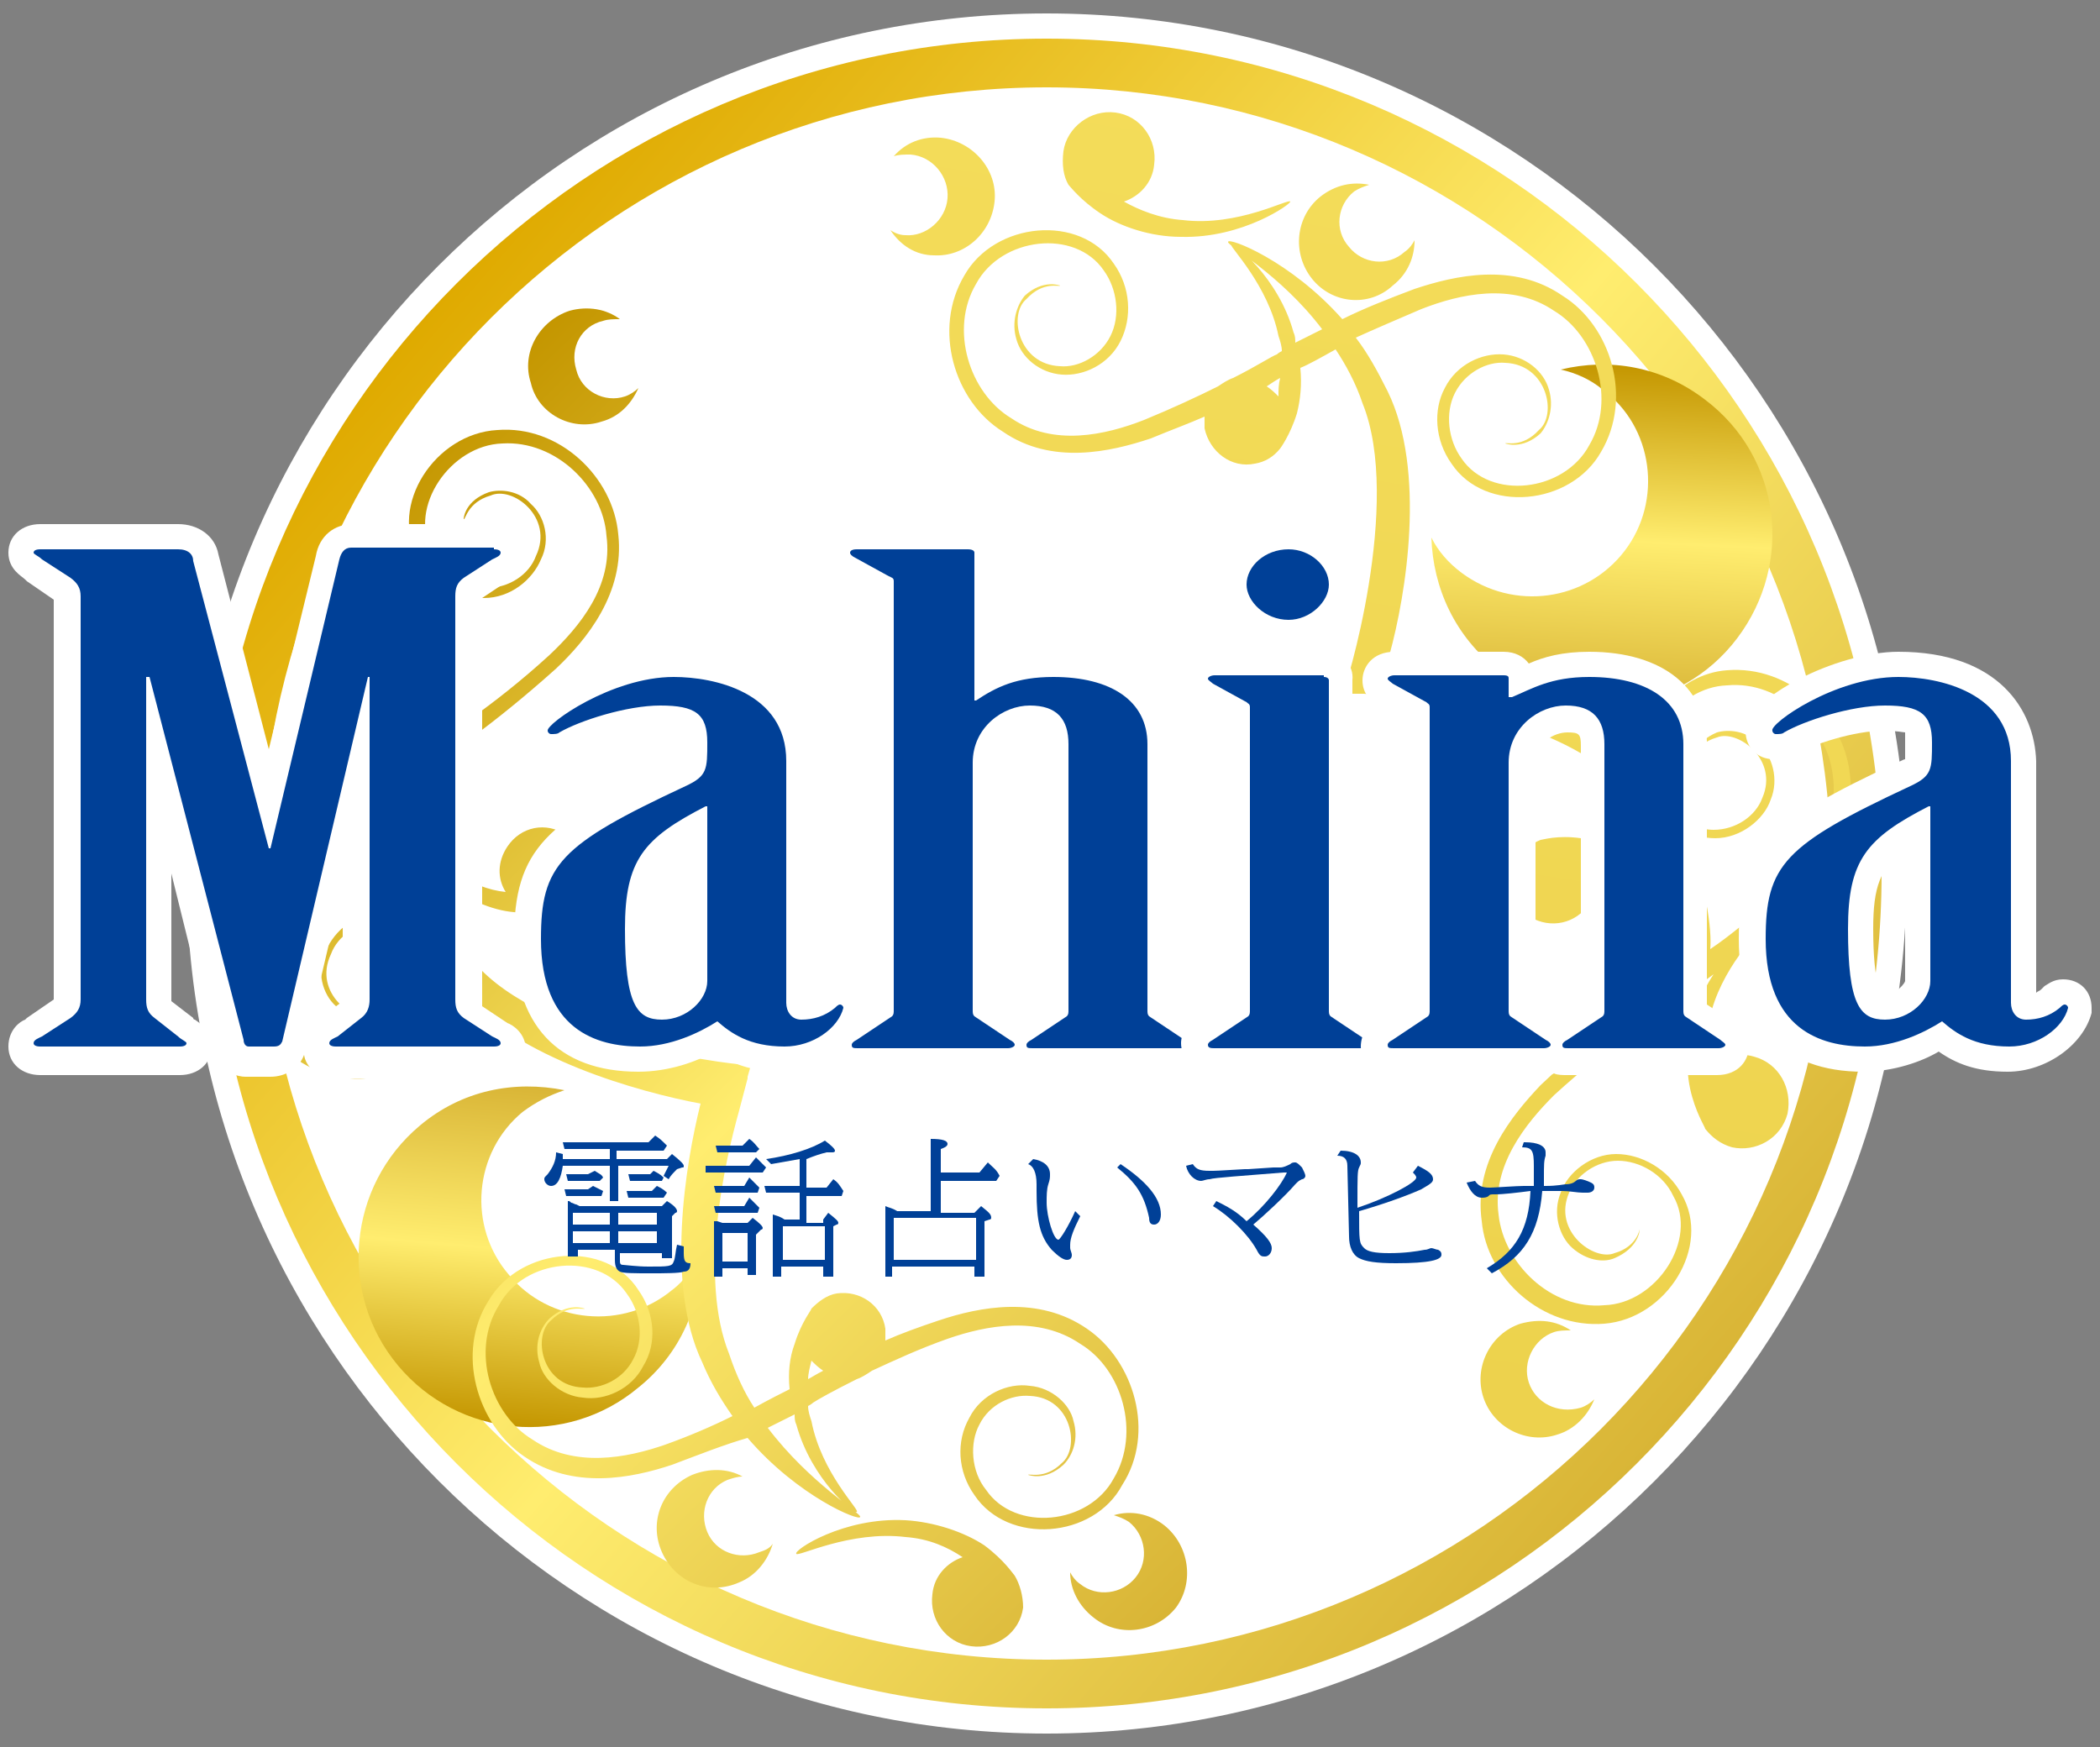 <?xml version="1.0" encoding="utf-8"?>
<!-- Generator: Adobe Illustrator 25.1.0, SVG Export Plug-In . SVG Version: 6.00 Build 0)  -->
<svg version="1.1" id="レイヤー_1" xmlns="http://www.w3.org/2000/svg" xmlns:xlink="http://www.w3.org/1999/xlink" x="0px"
	 y="0px" viewBox="0 0 125 104" style="enable-background:new 0 0 125 104;" xml:space="preserve">
<rect x="0" y="0" width="125" height="104" fill="#808080" stroke="none"/>
<style type="text/css">
	.st0{fill:#FFFFFF;}
	.st1{fill:url(#SVGID_1_);}
	.st2{fill:url(#SVGID_2_);}
	.st3{fill:url(#SVGID_3_);}
	.st4{fill:url(#SVGID_4_);}
	.st5{fill:url(#SVGID_5_);}
	.st6{fill:#004097;}
</style>
<g>
	<path class="st0" d="M50.2,69.4c-0.1-0.1-0.3-0.2-0.5-0.2c0,0,0,0-0.1,0c-0.2,0-0.4,0.1-0.5,0.3L49,69.8h-0.1v-0.4
		c0.2-0.1,0.4-0.1,0.5-0.2c0.1,0,0.1,0,0.2,0c0.6,0,0.9-0.4,0.9-0.8c0-0.5-0.5-0.9-1-1.2c-0.1-0.1-0.3-0.1-0.4-0.1
		c-0.1,0-0.3,0-0.4,0.1c-0.7,0.4-1.7,0.8-2.9,1c0-0.1-0.1-0.2-0.1-0.3c-0.2-0.3-0.4-0.4-0.6-0.6L45,67.2c-0.1-0.1-0.3-0.2-0.5-0.2
		c-0.2,0-0.4,0.1-0.5,0.2l-0.2,0.2h-1.3c-0.2,0-0.4,0.1-0.6,0.3s-0.2,0.4-0.1,0.6l0.1,0.2c-0.2,0-0.4,0.1-0.5,0.2
		c-0.2-0.3-0.4-0.5-0.8-0.8c0,0-0.1-0.1-0.2-0.1c0-0.1-0.1-0.3-0.2-0.4c-0.3-0.3-0.5-0.4-0.8-0.6c-0.1-0.1-0.3-0.1-0.4-0.1
		c-0.2,0-0.4,0.1-0.5,0.2l-0.2,0.2h-4.8c-0.2,0-0.4,0.1-0.6,0.3c-0.1,0.1-0.2,0.3-0.1,0.5c0,0,0,0-0.1,0c-0.2,0.1-0.3,0.3-0.3,0.5
		c0,0.3-0.2,0.6-0.4,0.9c-0.2,0.2-0.3,0.4-0.3,0.7c0,0.6,0.5,1.1,1.1,1.1c0,0,0,0,0,0c0,0.1-0.1,0.2-0.1,0.3v3.3
		c0,0.4,0.3,0.7,0.7,0.7h0.6c0.3,0,0.5-0.2,0.7-0.4h0.8c0,0.4,0.1,0.9,0.8,1.2c0.2,0.1,0.7,0.2,2.2,0.2c0.3,0,1.7,0,2.1-0.1
		c0.4-0.1,0.9-0.4,1-1.2c0-0.2-0.1-0.4-0.2-0.5c0,0-0.1-0.1-0.2-0.1c0-0.1,0-0.2,0-0.4c0-0.3-0.2-0.6-0.5-0.7l-0.4-0.1c0,0,0,0,0,0
		v-0.7c0.3-0.2,0.3-0.5,0.3-0.6c0-0.3-0.2-0.5-0.4-0.8c0.1-0.2,0.1-0.4,0.1-0.6c0.1-0.1,0.3-0.3,0.4-0.4l0.1,0
		c0.2-0.1,0.3-0.2,0.4-0.3l0,0.1c0,0.2,0.2,0.4,0.3,0.5c0,0.1,0,0.2,0,0.4l0.1,0.4c0,0,0,0,0,0c0,0,0,0-0.1,0.1
		c-0.1,0.2-0.2,0.4-0.1,0.7l0.1,0.4c-0.1,0.1-0.1,0.2-0.1,0.4V76c0,0.4,0.3,0.7,0.7,0.7H43c0.3,0,0.6-0.2,0.7-0.5h0.1
		c0.1,0.2,0.4,0.4,0.6,0.4H45c0.2,0,0.3,0,0.4-0.1c0.1,0.2,0.3,0.3,0.6,0.3h0.6c0.4,0,0.7-0.3,0.7-0.6h1.1c0.1,0.3,0.4,0.6,0.7,0.6
		h0.6c0.4,0,0.7-0.3,0.7-0.7v-2.5c0.3-0.2,0.3-0.5,0.3-0.7c0-0.5-0.4-0.8-0.9-1.2h0.4c0.3,0,0.5-0.2,0.7-0.4L51,71
		c0.1-0.3,0.1-0.6-0.1-0.8C50.7,69.9,50.5,69.7,50.2,69.4z M47.3,74.3v-0.5h1.1v0.5H47.3z"/>
	<path class="st0" d="M59.2,68.6c-0.1-0.1-0.3-0.2-0.5-0.2c0,0,0,0-0.1,0c-0.2,0-0.4,0.1-0.5,0.3L57.9,69h-1.2v-0.2
		c0.2-0.2,0.4-0.4,0.4-0.7c0-0.9-1.1-1-1.7-1c0,0,0,0,0,0c-0.2,0-0.4,0.1-0.5,0.2c-0.1,0.1-0.2,0.3-0.2,0.5v3.6h-1.1
		c-0.2-0.1-0.4-0.2-0.5-0.2l-0.1,0c-0.1,0-0.2,0-0.3,0c-0.1,0-0.3,0-0.4,0.1c-0.2,0.1-0.3,0.4-0.3,0.6V76c0,0.4,0.3,0.7,0.7,0.7h0.6
		c0.4,0,0.7-0.3,0.7-0.6h3.4c0.1,0.3,0.4,0.6,0.7,0.6h0.6c0.4,0,0.7-0.3,0.7-0.7v-3c0.3-0.2,0.4-0.5,0.4-0.7c0-0.5-0.5-0.9-0.9-1.2
		c-0.1-0.1-0.3-0.2-0.4-0.2c-0.2,0-0.4,0.1-0.5,0.2l-0.2,0.2h-1.1v-0.5h2.6c0.3,0,0.5-0.1,0.6-0.4l0.2-0.3c0.1-0.2,0.1-0.6-0.1-0.8
		C59.7,69.1,59.5,68.9,59.2,68.6z M54,74.2v-1h3.4v1H54z"/>
	<path class="st0" d="M64.5,71.6c-0.1-0.1-0.3-0.2-0.5-0.2c0,0-0.1,0-0.1,0c-0.2,0-0.4,0.2-0.5,0.4c-0.1,0.2-0.2,0.3-0.2,0.5
		C63.1,72,63,71.7,63,71.5c0-0.3,0-0.7,0.1-0.9c0.1-0.3,0.1-0.5,0.1-0.7c0-0.8-0.6-1.4-1.6-1.6c0,0-0.1,0-0.1,0
		c-0.2,0-0.4,0.1-0.5,0.2l-0.3,0.3c-0.2,0.2-0.2,0.4-0.2,0.7c0.1,0.2,0.2,0.4,0.5,0.5c0,0.1,0,0.2,0,0.5v0.4c0,2,0.3,3,1.1,3.9
		c0.3,0.4,0.8,0.9,1.4,0.9c0.6,0,1-0.4,1-1.1c0-0.2,0-0.3-0.1-0.5l0,0c0-0.1,0-0.4,0.5-1.3c0.1-0.3,0.1-0.6-0.1-0.8L64.5,71.6z"/>
	<path class="st0" d="M67.1,68.7c-0.1-0.1-0.2-0.1-0.4-0.1c-0.2,0-0.3,0.1-0.5,0.2L65.9,69c-0.2,0.1-0.3,0.4-0.3,0.6
		c0,0.2,0.1,0.4,0.3,0.6c1,0.8,1.4,1.4,1.6,2.5c0.2,0.9,0.8,1,1,1c0.7,0,1.2-0.6,1.2-1.4C69.8,71,68.9,69.8,67.1,68.7z"/>
	<path class="st0" d="M77.1,68.5c-0.3,0-0.5,0.1-0.7,0.2c-0.1,0.1-0.2,0.1-0.2,0.1c0,0-0.1,0-0.1,0l0,0c0,0-0.1,0-0.3,0l-0.1,0
		l-1.5,0.1l-0.2,0C72.4,69,72.3,69,72,69c-0.3,0-0.4,0-0.4,0c-0.1-0.2-0.3-0.3-0.5-0.4c0,0-0.1,0-0.1,0c-0.2,0-0.3,0.1-0.4,0.2
		l-0.3,0.2c-0.2,0.2-0.3,0.5-0.3,0.7c0.2,0.9,0.9,1.5,1.6,1.5c0.1,0,0.2,0,0.3,0c0,0,0,0,0,0l-0.2,0.3c-0.1,0.2-0.2,0.4-0.2,0.6
		c0,0.2,0.2,0.4,0.3,0.5c0.9,0.5,1.9,1.6,2.3,2.3c0.2,0.4,0.4,0.8,1.1,0.8c0.6,0,1.1-0.5,1.1-1.2c0-0.5-0.2-0.9-0.7-1.4
		c0.7-0.6,1.5-1.4,2-2c0.1-0.1,0.1-0.1,0.2-0.2c0.1-0.1,0.6-0.3,0.6-0.9c0-0.3-0.1-0.6-0.3-0.9C78,69,77.7,68.5,77.1,68.5z
		 M75.3,70.7c-0.3,0.4-0.7,0.8-1,1.1c-0.5-0.4-1-0.7-1.5-0.9C73.2,70.9,74,70.8,75.3,70.7z"/>
	<path class="st0" d="M86,73.8c-0.2-0.1-0.5-0.2-0.8-0.2c-0.2,0-0.4,0.1-0.6,0.1c-0.2,0.1-0.8,0.2-1.9,0.2c-0.8,0-1-0.1-1-0.1
		c0,0,0,0,0,0c0-0.2,0-0.6,0-1.1c1.3-0.4,2.5-0.8,3.3-1.2c0.5-0.2,1.1-0.6,1.1-1.2c0-0.8-0.9-1.2-1.3-1.4c-0.1,0-0.2-0.1-0.3-0.1
		c-0.1,0-0.3,0-0.4,0.1L83.7,69c-0.2,0.1-0.3,0.4-0.4,0.6c0,0.1,0,0.2,0,0.2c-0.4,0.2-1,0.6-1.8,0.9c0-0.6,0-1,0.1-1.1
		c0.1-0.2,0.1-0.3,0.1-0.5c0-0.7-0.5-1.4-1.9-1.4c0,0,0,0,0,0c-0.3,0-0.5,0.1-0.6,0.4L79,68.4c-0.1,0.2-0.1,0.5,0,0.7
		c0.1,0.2,0.3,0.4,0.5,0.4l0.1,4.1c0,1.1,0.5,1.6,0.9,1.9c0.5,0.3,1.2,0.5,2.6,0.5c1.9,0,3.5,0,3.5-1.2C86.6,74.5,86.5,74.1,86,73.8
		z"/>
	<path class="st0" d="M95.2,69.8c-0.1-0.1-0.6-0.3-1-0.3c-0.3,0-0.5,0.1-0.7,0.2c0,0-0.1,0-0.3,0c-0.1,0-0.2,0-0.3,0
		c-0.1,0-0.2,0-0.3,0c0-0.6,0-0.7,0-0.9c0-0.2,0-0.2,0-0.4c0-0.6-0.5-1.3-1.9-1.3h-0.1c-0.3,0-0.6,0.2-0.7,0.4l-0.1,0.3
		c-0.1,0.2-0.1,0.4,0,0.6c0.1,0.2,0.3,0.3,0.5,0.4c0,0,0,0,0,0c0,0.1,0,0.2,0,0.4c0,0.2,0,0.4,0,0.5c0,0,0,0,0,0
		c-0.4,0-1.8,0.1-1.9,0.1c-0.1,0-0.2,0-0.2,0c0,0,0,0,0,0c-0.1-0.2-0.3-0.3-0.5-0.4c0,0-0.1,0-0.1,0c-0.2,0-0.3,0.1-0.5,0.2L87,70
		c-0.2,0.2-0.3,0.5-0.2,0.7c0.2,0.8,0.9,1.4,1.6,1.4c0.2,0,0.5-0.1,0.6-0.1c0.1,0,0.1,0,0.3-0.1c0.3-0.1,0.7-0.1,1.2-0.2
		c-0.2,1.5-0.8,2.4-2.1,3.1c-0.2,0.1-0.3,0.3-0.4,0.5c0,0.2,0,0.4,0.2,0.6l0.3,0.3c0.1,0.2,0.3,0.2,0.5,0.2c0.1,0,0.2,0,0.3-0.1
		c2-1,3-2.4,3.3-4.8c0.2,0,0.4,0,0.6,0c0.4,0,0.8,0,1.1,0c0.2,0,0.4,0,0.4,0c0.6,0,1.1-0.4,1.1-1C95.8,70.5,95.7,70.1,95.2,69.8z"/>
</g>
<path class="st0" d="M62.3,0.8C34,0.8,11.1,23.8,11.1,52c0,28.2,23,51.2,51.2,51.2c28.2,0,51.2-23,51.2-51.2
	C113.5,23.8,90.5,0.8,62.3,0.8z"/>
<g>
	<linearGradient id="SVGID_1_" gradientUnits="userSpaceOnUse" x1="24.74" y1="19.383" x2="99.786" y2="84.619">
		<stop  offset="0" style="stop-color:#DFAA00"/>
		<stop  offset="0.515" style="stop-color:#FFED6F"/>
		<stop  offset="1" style="stop-color:#D9B536"/>
	</linearGradient>
	<path class="st1" d="M62.3,101.7c-27.4,0-49.7-22.3-49.7-49.7c0-27.4,22.3-49.7,49.7-49.7C89.7,2.3,112,24.6,112,52
		C112,79.4,89.7,101.7,62.3,101.7z M62.3,5.2c-25.8,0-46.8,21-46.8,46.8c0,25.8,21,46.8,46.8,46.8C88,98.8,109,77.8,109,52
		C109,26.2,88,5.2,62.3,5.2z"/>
	<g>
		
			<linearGradient id="SVGID_2_" gradientUnits="userSpaceOnUse" x1="-79.407" y1="36.008" x2="-60.32" y2="29.11" gradientTransform="matrix(0.419 -0.908 0.908 0.419 31.251 -2.271)">
			<stop  offset="0" style="stop-color:#C49600"/>
			<stop  offset="0.515" style="stop-color:#FFED6F"/>
			<stop  offset="1" style="stop-color:#D9B536"/>
		</linearGradient>
		<path class="st2" d="M30.3,75.9c2.4,2.9,6.8,3.3,9.7,0.9c0.8-0.6,1.3-1.4,1.7-2.2c0.1,3-1.2,6-3.7,8c-4.3,3.6-10.7,3-14.3-1.3
			c-3.6-4.3-3-10.7,1.3-14.3c2.5-2.1,5.6-2.7,8.6-2.1c-0.9,0.3-1.7,0.7-2.5,1.3C28.2,68.6,27.8,73,30.3,75.9z"/>
		
			<linearGradient id="SVGID_3_" gradientUnits="userSpaceOnUse" x1="12.067" y1="28.521" x2="75.027" y2="79.506" gradientTransform="matrix(0.993 0.12 -0.12 0.993 7.855 5.006)">
			<stop  offset="0" style="stop-color:#C49600"/>
			<stop  offset="0.515" style="stop-color:#FFED6F"/>
			<stop  offset="1" style="stop-color:#D9B536"/>
		</linearGradient>
		<path class="st3" d="M46,91.9c-0.3,1-1,1.9-2,2.3c-1.8,0.8-3.8,0-4.6-1.8c-0.8-1.8,0-3.8,1.8-4.6c1-0.4,2.1-0.4,3,0.1
			c-0.3,0-0.6,0.1-0.9,0.2c-1.2,0.5-1.7,1.9-1.2,3.1c0.5,1.2,1.9,1.7,3.1,1.2C45.5,92.3,45.8,92.2,46,91.9z M69.3,90.8
			c-0.9-0.7-2-0.9-3-0.6c0.3,0.1,0.6,0.2,0.9,0.4c1,0.8,1.2,2.3,0.4,3.3c-0.8,1-2.3,1.2-3.3,0.4c-0.3-0.2-0.5-0.5-0.6-0.7
			c0,1,0.5,2,1.4,2.7c1.5,1.2,3.7,0.9,4.9-0.6C71.1,94.2,70.8,92,69.3,90.8z M40,87.2c-2.4,0.8-5.9,1.5-8.8-0.5
			c-2.8-1.9-4.1-6.2-2.1-9.3c1.9-3.2,7-3.6,8.9-0.6c1,1.4,1.1,3.2,0.3,4.5c-0.7,1.4-2.3,2.1-3.6,1.9c-1.3-0.1-2.4-1.1-2.6-2.1
			c-0.3-1,0-2,0.6-2.6c1.1-1,2.1-0.6,2.1-0.6c0,0.1-1-0.3-2,0.7c-1.1,0.9-0.6,3.9,1.9,4c1.1,0.1,2.4-0.5,3-1.7
			c0.6-1.1,0.5-2.7-0.4-3.9c-1.7-2.5-6.1-2.1-7.6,0.7c-1.7,2.7-0.5,6.5,2,8c2.5,1.7,5.6,1.1,7.9,0.3c1.4-0.5,2.8-1.1,4-1.7
			c-0.7-1-1.3-2-1.8-3.2c-2.2-4.6-1-11.8-0.1-15.4c-3.7-0.7-10.9-2.7-14.2-6.6c-0.2-0.2-0.3-0.4-0.5-0.6c0.1,2.7-2.3,5.6-5.2,5.7
			c-3.7,0.3-6.9-2.8-7.2-6.2c-0.4-3.5,1.9-6.3,3.7-8c1-0.9,1.9-1.7,2.8-2.4c0.7-0.9,1.5-2.2,1.9-3.6l0.3-3.6
			c-0.7,0.7-1.7,1.1-2.7,0.8c-1.5-0.4-2.3-1.9-1.9-3.4c0.4-1.5,1.9-2.3,3.4-1.9c0.7,0.2,1.2,0.6,1.5,1.1l0,0c0.1,0.1,0.6,1,0.9,2.4
			c0.3,1.4,0.1,3.3-0.5,4.9c-0.2,0.6-0.6,1.2-0.9,1.8c1.5-1.1,2.5-1.7,2.5-1.7c0.6-0.4,3.6-2.2,7.1-5.4c1.8-1.7,3.8-4.1,3.4-7.1
			c-0.2-2.9-3-5.7-6.2-5.5c-3.1,0.1-5.6,3.8-4.2,6.4c0.6,1.3,2,2.1,3.3,2.2c1.3,0,2.5-0.8,2.9-1.9c1.1-2.3-1.4-4.2-2.7-3.6
			c-1.4,0.4-1.5,1.5-1.6,1.4c0-0.1,0.1-1.1,1.5-1.6c0.7-0.2,1.8-0.1,2.5,0.7c0.8,0.7,1.2,2.1,0.6,3.3c-0.5,1.2-1.8,2.3-3.4,2.3
			c-1.5,0-3.1-0.9-3.9-2.4c-1.8-3.1,1-7.4,4.7-7.6c3.7-0.3,6.9,2.8,7.2,6.2c0.4,3.5-1.9,6.3-3.7,8c-3.9,3.5-6.7,5.3-7.2,5.6
			c0,0-1.1,0.7-2.7,1.8c0.3,0.4,1.5,3.1,3.8,4.6c1,0.8,2.1,1.2,3.1,1.3c-0.5-0.8-0.5-1.8,0.1-2.7c0.8-1.2,2.3-1.5,3.5-0.7
			c1.2,0.8,1.5,2.4,0.7,3.5c-0.4,0.5-0.9,0.9-1.4,1l0,0c-0.1,0-1,0.3-2.4,0.1c-1.3-0.1-3-0.8-4.2-1.9c-2.4-1.9-3.3-4.7-3.3-5.3
			c0,0,0,0,0,0c0.4,1.4,1.3,6.9,5.5,10.6c4.5,4.6,15.9,5.8,16.1,5.7l-0.2,0.7l0,0c0,0,0,0,0,0.1L44,66.1c0,0,0,0,0,0
			c-0.9,3.2-2.4,10-0.6,14.5c0.4,1.2,0.9,2.3,1.5,3.2c0.9-0.5,1.7-0.9,2.1-1.1c-0.1-1,0-1.9,0.3-2.7c0.4-1.3,1-2,1-2.1l0,0
			c0.4-0.4,0.9-0.8,1.5-0.9c1.4-0.2,2.7,0.7,2.9,2.1c0,0.2,0,0.5,0,0.7c0.9-0.4,2-0.8,3.2-1.2c2.4-0.8,5.9-1.5,8.8,0.5
			c2.8,1.9,4.1,6.2,2.1,9.3C65.1,91.6,60,92,58,89c-1-1.4-1.1-3.2-0.3-4.6c0.7-1.4,2.3-2.1,3.6-1.9c1.3,0.1,2.4,1.1,2.6,2.1
			c0.3,1,0,2-0.6,2.6c-1.1,1-2.1,0.6-2.1,0.6c0-0.1,1,0.3,2-0.7c1.1-0.9,0.6-3.9-1.9-4c-1.1-0.1-2.4,0.5-3,1.7
			c-0.6,1.1-0.5,2.8,0.4,3.9c1.7,2.5,6.1,2.1,7.6-0.7c1.6-2.7,0.5-6.5-2-8c-2.5-1.7-5.6-1.1-7.9-0.3c-1.7,0.6-3.2,1.3-4.5,1.9
			c-0.3,0.2-0.6,0.4-0.9,0.5c-1.4,0.7-2.3,1.2-2.6,1.4c0,0-0.1,0.1-0.3,0.2c0,0.3,0.1,0.6,0.2,0.9c0.6,3.1,2.9,5.3,2.7,5.4
			c-0.1,0.2-2.7-1.9-3.6-5.2c-0.1-0.2-0.1-0.4-0.1-0.6c-0.4,0.2-1,0.5-1.6,0.8c2.5,3.3,5.6,5.1,5.5,5.3c0,0.3-3.7-1.2-6.7-4.7
			C43.1,86,41.6,86.6,40,87.2z M48.1,82.1c0.2-0.1,0.5-0.3,0.9-0.5c-0.3-0.2-0.5-0.4-0.7-0.6C48.2,81.4,48.1,81.8,48.1,82.1z
			 M26,57.3c-0.3-0.4-0.6-0.8-0.8-1.2c-0.7-0.7-1.7-1.2-2.6-1.2c-1.3,0-2.5,0.8-2.9,1.9c-1.1,2.3,1.4,4.2,2.7,3.6
			c1.4-0.4,1.5-1.5,1.6-1.4c0,0.1-0.1,1.1-1.5,1.6c-0.7,0.2-1.8,0.1-2.5-0.7c-0.8-0.7-1.2-2.1-0.6-3.3c0.5-1.2,1.8-2.3,3.4-2.3
			c0.7,0,1.3,0.2,2,0.5c-1.4-3.1-1.7-6-1.6-7.2c-1.2,0.9-2.6,2-4,3.2c-1.8,1.7-3.8,4.1-3.4,7.1c0.2,2.9,3,5.7,6.2,5.5
			C24.7,63.4,27.1,60,26,57.3z M60.4,93.8c-0.1-0.1-0.6-0.9-1.8-1.8c-1.2-0.8-3-1.4-4.7-1.5c-3.7-0.2-6.7,1.8-6.5,2
			c0.1,0.2,3.2-1.4,6.5-1c1.4,0.1,2.5,0.6,3.4,1.2c-0.9,0.3-1.7,1.1-1.8,2.2c-0.2,1.5,0.8,2.9,2.3,3.1c1.5,0.2,2.9-0.8,3.1-2.3
			C60.9,95,60.7,94.3,60.4,93.8L60.4,93.8z M35.8,25.1c1.1-0.3,1.8-1.1,2.2-2c-0.2,0.2-0.5,0.4-0.8,0.5c-1.2,0.4-2.6-0.3-2.9-1.6
			c-0.4-1.3,0.3-2.6,1.6-2.9c0.3-0.1,0.6-0.1,1-0.1c-0.8-0.6-1.9-0.8-3-0.5c-1.8,0.6-2.9,2.5-2.3,4.3C32,24.6,34,25.7,35.8,25.1z"/>
	</g>
	<g>
		
			<linearGradient id="SVGID_4_" gradientUnits="userSpaceOnUse" x1="76.426" y1="96.533" x2="58.846" y2="106.675" gradientTransform="matrix(-0.456 -0.89 -0.89 0.456 216.603 45.695)">
			<stop  offset="0" style="stop-color:#C49600"/>
			<stop  offset="0.515" style="stop-color:#FFED6F"/>
			<stop  offset="1" style="stop-color:#D9B536"/>
		</linearGradient>
		<path class="st4" d="M96.7,32.8c-2.3,3-6.6,3.6-9.7,1.3c-0.8-0.6-1.4-1.3-1.8-2.1c0.1,3,1.4,5.9,4,7.9c4.4,3.4,10.8,2.6,14.2-1.9
			c3.4-4.5,2.6-10.8-1.9-14.2c-2.6-2-5.7-2.5-8.6-1.8c0.9,0.2,1.8,0.6,2.5,1.2C98.4,25.4,99,29.8,96.7,32.8z"/>
		
			<linearGradient id="SVGID_5_" gradientUnits="userSpaceOnUse" x1="51.817" y1="505.751" x2="115.765" y2="-714.458" gradientTransform="matrix(0.995 0.102 -0.102 0.995 6.57 2.596)">
			<stop  offset="0" style="stop-color:#C49600"/>
			<stop  offset="0.515" style="stop-color:#FFED6F"/>
			<stop  offset="1" style="stop-color:#D9B536"/>
		</linearGradient>
		<path class="st5" d="M78.1,16.6c-1.2-1.5-1-3.7,0.5-4.9c0.9-0.7,1.9-0.9,2.9-0.7c-0.3,0.1-0.6,0.2-0.9,0.4c-1,0.8-1.2,2.3-0.3,3.3
			c0.8,1,2.3,1.2,3.3,0.3c0.3-0.2,0.5-0.5,0.6-0.7c0,1-0.4,2-1.3,2.7C81.5,18.3,79.3,18.1,78.1,16.6z M91,82.3
			c-0.4-1.2,0.3-2.6,1.5-3c0.3-0.1,0.6-0.1,1-0.1c-0.9-0.6-1.9-0.7-3-0.4c-1.8,0.6-2.8,2.6-2.2,4.4c0.6,1.8,2.6,2.8,4.4,2.2
			c1-0.3,1.8-1.1,2.2-2.1c-0.2,0.2-0.5,0.4-0.8,0.5C92.7,84.2,91.4,83.5,91,82.3z M59.2,12c0.2-1.9-1.3-3.6-3.2-3.8
			c-1.1-0.1-2.1,0.3-2.8,1.1c0.3-0.1,0.6-0.1,1-0.1c1.3,0.1,2.3,1.3,2.2,2.6c-0.1,1.3-1.3,2.3-2.5,2.2c-0.3,0-0.6-0.1-0.9-0.3
			c0.6,0.9,1.5,1.5,2.6,1.5C57.4,15.3,59,13.9,59.2,12z M63.6,11c0.1,0.1,0.7,0.9,1.9,1.7c1.2,0.8,3,1.4,4.8,1.4
			c3.7,0.1,6.6-2,6.5-2.1c-0.1-0.2-3.1,1.5-6.4,1.1c-1.4-0.1-2.6-0.6-3.5-1.1c0.9-0.3,1.7-1.1,1.8-2.2c0.2-1.5-0.8-2.9-2.3-3.1
			c-1.5-0.2-2.9,0.9-3.1,2.3C63.2,9.8,63.3,10.5,63.6,11L63.6,11z M106.4,66.3c-0.4,1.5-1.9,2.3-3.3,2c-0.7-0.2-1.2-0.6-1.6-1.1l0,0
			c0-0.1-0.6-1-0.9-2.4c-0.3-1.4-0.2-3.3,0.5-5c0.2-0.6,0.5-1.2,0.9-1.8c-1.5,1.1-2.5,1.7-2.5,1.7c-0.6,0.5-3.5,2.3-7,5.5
			c-1.7,1.7-3.7,4.2-3.3,7.1c0.3,2.9,3.1,5.7,6.3,5.4c3.1-0.1,5.6-3.9,4.1-6.5c-0.6-1.3-2-2.1-3.3-2.1c-1.3,0-2.5,0.9-2.9,1.9
			c-1,2.3,1.5,4.1,2.7,3.6c1.4-0.4,1.5-1.5,1.5-1.4c0,0.1-0.1,1.1-1.5,1.7c-0.7,0.3-1.7,0.1-2.5-0.6c-0.8-0.7-1.2-2.1-0.7-3.3
			c0.4-1.2,1.8-2.3,3.3-2.3c1.5,0,3.1,0.9,3.9,2.4c1.8,3.1-0.9,7.4-4.6,7.7c-3.7,0.3-7-2.7-7.3-6.1c-0.5-3.5,1.8-6.3,3.5-8.1
			c3.8-3.6,6.7-5.4,7.2-5.7c0,0,1.1-0.7,2.7-1.9c-0.3-0.4-1.5-3-3.9-4.6c-1-0.8-2.2-1.1-3.1-1.3c0.5,0.8,0.5,1.8,0,2.7
			c-0.8,1.2-2.3,1.5-3.5,0.8c-1.2-0.7-1.5-2.3-0.8-3.5c0.3-0.5,0.9-0.9,1.4-1.1l0,0c0.1,0,1-0.3,2.4-0.1c1.3,0.1,3,0.8,4.3,1.8
			c2.4,1.9,3.4,4.7,3.4,5.2c0,0,0,0,0,0c-0.4-1.4-1.4-6.9-5.6-10.5c-3.7-3.6-11.9-4.8-15-5.1l-1.3,0c0.2-0.2,3.6-11.4,1.2-17.3
			c-0.4-1.2-1-2.3-1.6-3.2c-0.9,0.5-1.6,0.9-2.1,1.1c0.1,1,0,1.9-0.2,2.7c-0.4,1.3-1,2.1-1,2.1l0,0c-0.4,0.5-0.9,0.8-1.5,0.9
			c-1.4,0.3-2.7-0.7-3-2.1c0-0.2,0-0.5,0-0.7c-0.9,0.4-2,0.8-3.2,1.3c-2.4,0.8-5.9,1.6-8.8-0.4c-2.9-1.8-4.2-6.1-2.3-9.3
			c1.8-3.2,6.9-3.7,8.9-0.7c1,1.4,1.1,3.2,0.4,4.6c-0.7,1.4-2.2,2.1-3.5,2c-1.3-0.1-2.4-1-2.7-2.1c-0.3-1,0-2,0.5-2.6
			c1.1-1,2.1-0.6,2.1-0.6c0,0.1-1-0.3-2,0.8c-1.1,0.9-0.5,3.9,2,4c1.1,0.1,2.4-0.6,3-1.8c0.6-1.2,0.4-2.8-0.4-3.9
			c-1.7-2.5-6.1-2-7.6,0.8c-1.6,2.7-0.4,6.5,2.1,8c2.5,1.7,5.6,1,7.9,0.1c1.7-0.7,3.2-1.4,4.4-2c0.3-0.2,0.6-0.4,0.9-0.5
			c1.4-0.7,2.3-1.3,2.6-1.4c0,0,0.1-0.1,0.3-0.2c0-0.3-0.1-0.6-0.2-0.9c-0.6-3-2.9-5.3-2.8-5.4c0.1-0.2,2.8,1.9,3.7,5.2
			c0.1,0.2,0.1,0.4,0.1,0.6c0.4-0.2,1-0.5,1.6-0.8c-2.5-3.3-5.7-5-5.6-5.2c0-0.3,3.7,1.1,6.8,4.6c1.2-0.6,2.7-1.2,4.3-1.8
			c2.4-0.8,5.9-1.6,8.8,0.4c2.9,1.8,4.2,6.1,2.3,9.3c-1.8,3.2-6.9,3.7-8.9,0.7c-1-1.4-1.1-3.2-0.4-4.5c0.7-1.4,2.2-2.1,3.5-2
			c1.3,0.1,2.4,1,2.7,2.1c0.3,1,0,2-0.5,2.6c-1.1,1-2.1,0.6-2.1,0.6c0-0.1,1,0.3,2-0.8c1.1-0.9,0.5-3.9-2-4c-1.1-0.1-2.4,0.6-3,1.8
			c-0.6,1.2-0.4,2.8,0.4,3.9c1.7,2.5,6.1,2,7.6-0.8c1.6-2.7,0.4-6.5-2.1-8c-2.5-1.7-5.6-1-7.9-0.1c-1.4,0.6-2.8,1.2-3.9,1.7
			c0.7,0.9,1.3,2,1.9,3.2c2.3,4.7,1.1,12.1,0.1,15.7c3.6,0.5,11,2.1,14.5,6.1c0.2,0.2,0.4,0.4,0.5,0.6c-0.2-2.7,2.2-5.6,5.1-5.8
			c3.7-0.3,6.9,2.7,7.3,6.1c0.5,3.5-1.8,6.3-3.5,8.1c-1,0.9-1.9,1.7-2.8,2.4c-0.7,0.9-1.5,2.2-1.9,3.6l-0.2,3.6
			c0.7-0.7,1.7-1.1,2.7-0.8C105.9,63.3,106.7,64.8,106.4,66.3z M76.2,22.5c-0.2,0.1-0.5,0.3-0.8,0.5c0.3,0.2,0.5,0.4,0.7,0.6
			C76.1,23.2,76.1,22.9,76.2,22.5z M105.8,53.3c1.7-1.7,3.7-4.2,3.3-7.1c-0.3-2.9-3.1-5.7-6.3-5.4c-3,0.1-5.4,3.6-4.2,6.2
			c0.3,0.4,0.6,0.8,0.8,1.2c0.7,0.7,1.7,1.2,2.6,1.2c1.3,0,2.5-0.8,2.9-1.9c1-2.3-1.5-4.1-2.7-3.6c-1.4,0.4-1.5,1.5-1.5,1.4
			c0-0.1,0.1-1.1,1.5-1.7c0.7-0.2,1.8-0.1,2.5,0.7c0.8,0.7,1.2,2.1,0.7,3.3c-0.4,1.2-1.8,2.3-3.3,2.3c-0.7,0-1.4-0.2-2-0.5
			c1.5,3.1,1.8,6,1.7,7.1C103,55.7,104.4,54.5,105.8,53.3z"/>
	</g>
</g>
<g>
	<path class="st6" d="M36.3,68.4h-2.7L33.5,68h5.1l0.4-0.4c0.3,0.2,0.4,0.3,0.7,0.6l-0.2,0.3h-2.8V69h3l0.3-0.3
		c0.5,0.4,0.7,0.6,0.7,0.7c0,0.1,0,0.1-0.1,0.1l-0.3,0.1c-0.2,0.2-0.4,0.4-0.5,0.6L39.5,70c0.1-0.2,0.2-0.4,0.3-0.6h-3v2.1h-0.5
		v-2.1h-2.8c-0.1,0.7-0.3,1.2-0.7,1.2c-0.2,0-0.4-0.2-0.4-0.4c0-0.1,0-0.1,0.2-0.3c0.3-0.4,0.5-0.8,0.5-1.3l0.4,0.1v0.1V69h2.8V68.4
		z M35.3,70.6c0.2,0.1,0.4,0.2,0.6,0.3l-0.1,0.3h-2.1l-0.1-0.4H35L35.3,70.6z M36.9,74.5V75c0,0.2,0,0.3,0.2,0.3
		c0.1,0,0.8,0.1,1.5,0.1c1.2,0,1.4,0,1.5-0.3c0.1-0.2,0.1-0.6,0.2-1l0.4,0.1c0,0.2,0,0.3,0,0.4c0,0.5,0.1,0.6,0.4,0.6
		c0,0.3-0.1,0.5-0.4,0.5c-0.2,0.1-1.2,0.1-1.9,0.1c-1.1,0-1.7,0-1.9-0.1c-0.2-0.1-0.3-0.3-0.3-0.7v-0.6h-2.2v0.4h-0.6v-3.3
		c0.1,0,0.1,0,0.2,0.1c0.1,0,0.2,0.1,0.3,0.1l0.2,0.1h4.9l0.3-0.3c0.5,0.3,0.6,0.5,0.6,0.6c0,0,0,0.1-0.1,0.1l-0.2,0.2v2.5h-0.6
		v-0.3H36.9z M35.4,69.7c0.3,0.2,0.4,0.2,0.5,0.4l-0.2,0.2h-1.9l-0.1-0.4h1.3L35.4,69.7z M36.3,72.2h-2.2v0.7h2.2V72.2z M36.3,73.3
		h-2.2V74h2.2V73.3z M39.1,72.2h-2.3v0.7h2.3V72.2z M39.1,73.3h-2.3V74h2.3V73.3z M39.1,70.6c0.2,0.1,0.4,0.2,0.6,0.4l-0.2,0.3h-2.1
		l-0.1-0.4h1.5L39.1,70.6z M38.9,69.7c0.2,0.1,0.4,0.2,0.6,0.4l-0.1,0.2h-1.9l-0.1-0.4h1.3L38.9,69.7z"/>
	<path class="st6" d="M45,68.9c0.2,0.2,0.3,0.3,0.6,0.6l-0.2,0.3h-3.4L42,69.4h2.6L45,68.9z M44.6,70.1c0.2,0.2,0.3,0.3,0.6,0.6
		L45.1,71h-2.5l-0.1-0.4h1.8L44.6,70.1z M44.6,71.3c0.2,0.2,0.3,0.3,0.6,0.6l-0.1,0.3h-2.5l-0.1-0.4h1.8L44.6,71.3z M43,76h-0.5
		v-3.3l0.1,0l0.1,0l0.3,0.1c0,0,0,0,0.1,0h1.4l0.3-0.3c0.4,0.3,0.6,0.5,0.6,0.6c0,0,0,0.1-0.1,0.1L45,73.5v2.4h-0.5v-0.4H43V76z
		 M44.6,67.8L44.6,67.8c0.3,0.2,0.4,0.4,0.6,0.6L45,68.6h-2.3l-0.1-0.4h1.6L44.6,67.8z M44.5,75.1v-1.7H43v1.7H44.5z M49,72.6
		l0.3-0.4c0.5,0.4,0.6,0.5,0.6,0.6c0,0,0,0.1-0.1,0.1l-0.2,0.1V76h-0.6v-0.6h-2.5V76H46v-3.7c0.3,0.1,0.4,0.1,0.7,0.3h0.9v-1.6h-2
		l-0.1-0.4h2.1V69c-0.6,0.1-1.1,0.2-1.7,0.3L45.6,69c1.4-0.2,2.7-0.6,3.5-1.1c0.4,0.3,0.6,0.5,0.6,0.6c0,0.1-0.1,0.1-0.2,0.1
		c-0.1,0-0.1,0-0.3,0c-0.4,0.1-0.7,0.2-1.2,0.4v1.7h1.2l0.4-0.5c0.3,0.2,0.4,0.4,0.6,0.7l-0.1,0.3h-2.1v1.6H49z M46.6,75h2.5v-2
		h-2.5V75z"/>
	<path class="st6" d="M53.3,76h-0.6v-4.2c0.2,0.1,0.4,0.1,0.7,0.3h2v-4.3c0.7,0,1,0.1,1,0.3c0,0.1-0.1,0.2-0.4,0.3v1.4h2.3l0.5-0.6
		c0.3,0.3,0.5,0.4,0.7,0.8l-0.2,0.3h-3.3v1.9H58l0.4-0.4c0.5,0.4,0.6,0.5,0.6,0.7c0,0,0,0.1-0.1,0.1l-0.3,0.1V76h-0.6v-0.6h-4.9V76z
		 M58.1,75v-2.5h-4.9V75H58.1z"/>
	<path class="st6" d="M64.3,72.4c-0.4,0.8-0.6,1.3-0.6,1.7c0,0.1,0,0.1,0,0.2c0,0.1,0.1,0.3,0.1,0.4c0,0.2-0.1,0.3-0.3,0.3
		c-0.2,0-0.5-0.2-0.9-0.6c-0.7-0.8-0.9-1.7-0.9-3.5v-0.4c0-0.7-0.2-1.1-0.5-1.2l0.3-0.3c0.6,0.1,1,0.4,1,0.9c0,0.2,0,0.3-0.1,0.6
		c-0.1,0.3-0.1,0.7-0.1,1.1c0,0.8,0.4,2.2,0.7,2.2c0.1,0,0.6-0.8,1-1.7L64.3,72.4z M66.7,69.3c1.5,1,2.4,2,2.4,3
		c0,0.4-0.2,0.6-0.4,0.6c-0.2,0-0.3-0.1-0.3-0.4c-0.3-1.4-0.8-2.1-1.9-3L66.7,69.3z"/>
	<path class="st6" d="M71,69.3c0.2,0.3,0.4,0.4,1,0.4c0.4,0,0.4,0,2.1-0.1l0.2,0l1.5-0.1c0.2,0,0.4,0,0.4,0h0h0
		c0.2,0,0.4-0.1,0.6-0.2c0.1-0.1,0.2-0.1,0.3-0.1c0.1,0,0.2,0.1,0.4,0.3c0.1,0.2,0.2,0.4,0.2,0.5c0,0.1-0.1,0.2-0.2,0.2
		c-0.2,0.1-0.2,0.1-0.4,0.3c-0.6,0.7-1.9,1.9-2.5,2.4c0.8,0.7,1.1,1.1,1.1,1.4c0,0.3-0.2,0.5-0.4,0.5c-0.2,0-0.3,0-0.5-0.4
		c-0.5-0.9-1.6-2-2.6-2.6l0.2-0.3c0.6,0.3,1.2,0.6,1.8,1.2c1.1-0.9,2.1-2.2,2.4-2.9l-0.2,0c-2.4,0.2-4.1,0.3-4.4,0.4
		c-0.2,0-0.4,0.1-0.5,0.1c-0.4,0-0.8-0.4-0.9-0.9L71,69.3z"/>
	<path class="st6" d="M84.4,69.4c0.6,0.3,0.9,0.5,0.9,0.8c0,0.2-0.2,0.3-0.7,0.6c-0.9,0.4-2.3,0.9-3.7,1.3c0,1.8,0,1.9,0.3,2.2
		c0.2,0.2,0.6,0.3,1.5,0.3c0.9,0,1.6-0.1,2.1-0.2c0.2,0,0.3-0.1,0.4-0.1c0.1,0,0.3,0.1,0.4,0.1c0.2,0.1,0.2,0.2,0.2,0.3
		c0,0.3-0.7,0.5-2.7,0.5c-1.2,0-1.8-0.1-2.2-0.3c-0.4-0.2-0.6-0.7-0.6-1.3l-0.1-4.2c0-0.4-0.2-0.6-0.6-0.6l0.2-0.3
		c0.8,0,1.2,0.3,1.2,0.7c0,0.1,0,0.1-0.1,0.3c-0.1,0.2-0.1,0.5-0.1,2.2v0.2c1.8-0.6,3.5-1.5,3.5-1.8c0-0.1-0.1-0.2-0.2-0.3
		L84.4,69.4z"/>
	<path class="st6" d="M87.8,70.3c0.2,0.3,0.4,0.4,0.9,0.4c0.2,0,1.6-0.1,2-0.1c0,0,0.2,0,0.4,0c0.1,0,0.1,0,0.2,0c0-0.4,0-0.7,0-1.2
		c0-0.9-0.1-1.1-0.7-1.1l0.1-0.3h0.1c0.7,0,1.2,0.2,1.2,0.6c0,0.1,0,0.1,0,0.2c-0.1,0.3-0.1,0.5-0.1,1.4c0,0.1,0,0.2,0,0.4H92
		c0.7,0,1.1-0.1,1.2-0.1c0.3,0,0.5-0.1,0.6-0.2c0.1-0.1,0.2-0.1,0.3-0.1c0.1,0,0.4,0.1,0.6,0.2c0.2,0.1,0.2,0.2,0.2,0.3
		c0,0.2-0.2,0.3-0.4,0.3c0,0-0.1,0-0.3,0c-0.3,0-0.8-0.1-1.2-0.1c-0.3,0-0.8,0-1.2,0c-0.2,2.5-1.1,3.9-3,4.9l-0.3-0.3
		c1.7-1,2.5-2.3,2.6-4.6c-0.8,0.1-1.6,0.2-2.1,0.2c-0.3,0-0.3,0-0.4,0.1c-0.1,0.1-0.3,0.1-0.4,0.1c-0.4,0-0.7-0.4-0.9-0.9L87.8,70.3
		z"/>
</g>
<g>
	<g>
		<path class="st6" d="M20,63.1c-0.9,0-1.2-0.6-1.2-0.9c0-0.5,0.4-0.8,0.6-0.9c0,0,0.1-0.1,0.1-0.1l1.4-1.1c0.1-0.1,0.2-0.2,0.2-0.6
			V46.2l-3.8,16c-0.1,0.4-0.4,0.9-1.3,0.9h-1.5c-0.5,0-0.9-0.3-1-0.9L9.5,45.9v13.7c0,0.4,0.1,0.5,0.2,0.6l1.4,1.1
			c0.1,0,0.1,0.1,0.1,0.1c0.2,0.1,0.6,0.4,0.6,0.9c0,0.5-0.4,0.9-1.2,0.9H2.4c-0.7,0-1.2-0.5-1.2-0.9c0-0.5,0.4-0.8,0.7-0.9L2,61.2
			L3.7,60C4,59.8,4,59.7,4,59.5v-24c0-0.2,0-0.3-0.3-0.5l-1.8-1.2c-0.2-0.1-0.7-0.4-0.7-0.9c0-0.5,0.4-0.9,1.2-0.9h8.2
			c0.9,0,1.5,0.5,1.7,1.3l3.7,14.5l3.5-14.5c0.1-0.8,0.7-1.2,1.5-1.2h8.4c0.8,0,1.2,0.5,1.2,0.9c0,0.6-0.5,0.8-0.8,1l-0.1,0.1
			L28.1,35c-0.2,0.1-0.2,0.2-0.2,0.5v24c0,0.3,0,0.4,0.3,0.5l1.6,1.1l0,0c0.3,0.1,0.8,0.4,0.8,1c0,0.5-0.4,0.9-1.2,0.9H20z"/>
		<path class="st0" d="M29.4,32.7c0.3,0,0.4,0.1,0.4,0.2c0,0.2-0.3,0.3-0.5,0.4l-1.7,1.1c-0.4,0.3-0.5,0.6-0.5,1.1v24
			c0,0.5,0.1,0.8,0.5,1.1l1.7,1.1c0.2,0.1,0.5,0.2,0.5,0.4c0,0.1-0.1,0.2-0.4,0.2H20c-0.3,0-0.4-0.1-0.4-0.2c0-0.2,0.3-0.3,0.5-0.4
			l1.4-1.1c0.4-0.3,0.5-0.7,0.5-1.1V40.3h-0.1l-5.1,21.7c-0.1,0.2-0.2,0.3-0.5,0.3h-1.5c-0.2,0-0.3-0.2-0.3-0.4L8.9,40.3H8.7v19.2
			c0,0.5,0.1,0.8,0.5,1.1l1.4,1.1c0.2,0.2,0.5,0.3,0.5,0.4c0,0.1-0.1,0.2-0.4,0.2H2.4c-0.3,0-0.4-0.1-0.4-0.2c0-0.2,0.3-0.3,0.5-0.4
			l1.7-1.1c0.4-0.3,0.6-0.6,0.6-1.1v-24c0-0.5-0.2-0.8-0.6-1.1l-1.7-1.1C2.3,33.1,2,33,2,32.9c0-0.1,0.1-0.2,0.4-0.2h8.2
			c0.6,0,0.9,0.3,0.9,0.7L16,50.5h0.1l4.1-17.2c0.1-0.4,0.3-0.7,0.7-0.7H29.4 M29.4,31.2H21c-1.1,0-2,0.7-2.2,1.9L16,44.6L13,33
			c-0.2-1.1-1.2-1.8-2.4-1.8H2.4c-1.1,0-1.9,0.7-1.9,1.7c0,1,0.8,1.4,1,1.6l0,0l0,0l0.1,0.1l1.6,1.1c0,0,0,0,0,0l0,23.8l-1.6,1.1
			l-0.1,0.1l0,0l0,0c-0.3,0.1-1,0.6-1,1.6c0,1,0.8,1.7,1.9,1.7h8.3c1.1,0,1.9-0.7,1.9-1.7c0-0.9-0.7-1.4-1-1.6c0,0-0.1,0-0.1-0.1
			l-1.3-1c0,0,0,0,0,0v-7.6l2.6,10.5l0,0.1l0,0.1c0.4,1.2,1.4,1.4,1.8,1.4h1.5c0.9,0,1.7-0.5,2-1.3l0,0c0.1,0.7,0.8,1.4,1.9,1.4h9.4
			c1.1,0,1.9-0.7,1.9-1.7c0-1-0.8-1.5-1.1-1.6l0,0l-1.5-1V35.6l1.5-1l0,0c0.3-0.2,1.1-0.6,1.1-1.6C31.3,31.9,30.5,31.2,29.4,31.2
			L29.4,31.2z M18.4,61.2l2-8.5v6.9c0,0,0,0,0,0l-1.3,1c0,0-0.1,0.1-0.1,0.1C18.9,60.7,18.7,60.9,18.4,61.2L18.4,61.2z"/>
	</g>
	<g>
		<path class="st6" d="M46.7,63.1c-1.9,0-3.1-0.6-4-1.3c-0.9,0.5-2.6,1.3-4.6,1.3c-3,0-6.6-1.2-6.6-7.2c0-5,1.7-6.4,9-9.8
			c0.9-0.4,0.9-0.4,0.9-1.9c0-1,0-1.4-2.1-1.4c-1.8,0-4.6,0.9-5.6,1.5c-0.3,0.2-0.7,0.2-0.9,0.2c-0.5,0-1-0.4-1-0.9
			c0-1.3,4.7-4,8.4-4c3.4,0,7.4,1.5,7.4,5.7v14.4c0,0.1,0,0.2,0.1,0.2c0,0,0,0,0,0c0.6,0,1.1-0.2,1.5-0.5l0.1,0l0.1,0
			c0.2-0.1,0.4-0.3,0.7-0.3c0.5,0,1,0.4,1,0.9v0.1l0,0.1C50.5,61.8,48.6,63.1,46.7,63.1z M41.3,49.1c-2.8,1.6-3.4,2.8-3.4,6.1
			c0,4.7,0.8,4.7,1.5,4.7c1.1,0,1.9-0.9,1.9-1.6V49.1z"/>
		<path class="st0" d="M40.1,40.3c2.4,0,6.7,0.9,6.7,5v14.4c0,0.5,0.3,1,0.9,1c0.7,0,1.4-0.2,2-0.7c0.1-0.1,0.2-0.2,0.3-0.2
			c0.1,0,0.2,0.1,0.2,0.2c-0.3,1.2-1.8,2.3-3.5,2.3c-2.1,0-3.2-0.8-4-1.5c-1.1,0.7-2.8,1.5-4.6,1.5c-2.6,0-5.9-1-5.9-6.4
			c0-4.4,1.1-5.6,8.6-9.1c1.3-0.6,1.3-1,1.3-2.6c0-1.7-0.7-2.2-2.8-2.2c-2,0-4.8,0.9-6,1.6c-0.1,0.1-0.3,0.1-0.5,0.1
			c-0.1,0-0.2-0.1-0.2-0.2C32.5,43.1,36.4,40.3,40.1,40.3 M39.4,60.7c1.5,0,2.7-1.2,2.7-2.3V48H42c-3.7,1.9-4.8,3.2-4.8,7.3
			C37.2,59.8,37.9,60.7,39.4,60.7 M40.1,38.8c-3.7,0-9.1,2.8-9.1,4.7c0,1,0.7,1.7,1.7,1.7c0.3,0,0.8-0.1,1.3-0.3
			c1-0.6,3.5-1.4,5.2-1.4c0.8,0,1.2,0.1,1.3,0.1c0,0.1,0,0.2,0,0.6c0,0.4,0,0.8,0,1c-0.1,0-0.2,0.1-0.5,0.2
			c-7.5,3.5-9.4,5.1-9.4,10.5c0,5.1,2.6,7.9,7.4,7.9c1.8,0,3.5-0.6,4.5-1.2c1,0.7,2.2,1.2,4.1,1.2c2.3,0,4.5-1.6,5-3.5l0-0.2V60
			c0-1-0.7-1.7-1.7-1.7c-0.6,0-0.9,0.3-1.1,0.4l-0.1,0.1l-0.1,0.1c-0.1,0.1-0.2,0.1-0.3,0.2V45.3C48.3,42.3,46.2,38.8,40.1,38.8
			L40.1,38.8z M39.4,59.2c-0.2,0-0.2,0-0.2,0c0,0-0.5-0.6-0.5-3.9c0-2.5,0.4-3.6,1.9-4.8v7.9C40.6,58.5,40.1,59.2,39.4,59.2
			L39.4,59.2z"/>
	</g>
	<g>
		<path class="st6" d="M61.6,63.1c-0.3,0-0.6-0.1-0.7-0.2c-0.2,0.1-0.4,0.2-0.7,0.2h-8.9c-1.1,0-1.2-0.8-1.2-0.9
			c0-0.3,0.2-0.7,0.7-0.9l1.8-1.2l0-25.2l-1.8-1.1c-0.5-0.2-0.7-0.6-0.7-0.9c0-0.2,0.1-0.9,1.2-0.9h6.4c0.9,0,1.2,0.6,1.2,1v7.6
			c1-0.5,2.2-0.9,4-0.9c4,0,6.3,1.8,6.3,4.8v15.7l1.9,1.3c0.3,0.2,0.6,0.5,0.6,0.9c0,0.1,0,0.9-1.2,0.9H61.6z M60.6,61.3
			c0.1,0.1,0.2,0.1,0.3,0.2c0.1-0.1,0.2-0.1,0.2-0.2l1.9-1.2l0-15.7c0-1.1-0.4-1.5-1.5-1.5c-1.3,0-2.6,1-2.6,2.7v14.6L60.6,61.3z"/>
		<path class="st0" d="M57.6,32.7c0.3,0,0.4,0.1,0.4,0.2v8.8h0.1c1.2-0.8,2.4-1.4,4.6-1.4c3.4,0,5.6,1.4,5.6,4v15.8
			c0,0.2,0,0.3,0.1,0.4l2.1,1.4c0.1,0.1,0.3,0.2,0.3,0.3c0,0.1-0.2,0.2-0.4,0.2h-8.9c-0.3,0-0.4,0-0.4-0.2c0-0.1,0.1-0.2,0.3-0.3
			l2.1-1.4c0.1-0.1,0.1-0.2,0.1-0.4V44.3c0-1.5-0.7-2.3-2.3-2.3c-1.6,0-3.4,1.3-3.4,3.4v14.7c0,0.2,0,0.3,0.1,0.4l2.1,1.4
			c0.2,0.1,0.3,0.2,0.3,0.3c0,0.1-0.2,0.2-0.4,0.2h-8.9c-0.3,0-0.4,0-0.4-0.2c0-0.1,0.1-0.2,0.3-0.3l2.1-1.4
			c0.1-0.1,0.1-0.2,0.1-0.4V34.6c0-0.2-0.1-0.2-0.3-0.3l-2-1.1c-0.2-0.1-0.3-0.2-0.3-0.3c0-0.1,0.1-0.2,0.4-0.2H57.6 M57.6,31.2
			h-6.4c-1.5,0-1.9,1-1.9,1.7c0,0.7,0.4,1.3,1.1,1.6l1.4,0.8v24.4l-1.5,1c-0.6,0.3-1,0.9-1,1.6c0,0.6,0.4,1.7,1.9,1.7h8.9
			c0.3,0,0.5,0,0.7-0.1c0.2,0.1,0.5,0.1,0.7,0.1h8.9c1.3,0,1.9-0.9,1.9-1.7c0-0.6-0.3-1.2-1-1.5l-1.5-1l0-15.3
			c0-3.4-2.7-5.5-7.1-5.5c-1.4,0-2.4,0.2-3.3,0.5v-6.5C59.6,32,58.9,31.2,57.6,31.2L57.6,31.2z M59.6,59.7V45.5
			c0-1.3,1.1-1.9,1.9-1.9c0.7,0,0.8,0.1,0.8,0.8v15.3l-1.4,0.9L59.6,59.7L59.6,59.7z"/>
	</g>
	<g>
		<path class="st6" d="M72.3,63.1c-1.1,0-1.2-0.8-1.2-0.9c0-0.5,0.3-0.8,0.6-0.9l1.9-1.2l0-17.6l-1.9-1l-0.1-0.1
			c-0.2-0.2-0.5-0.5-0.5-0.9c0-0.1,0-0.9,1.2-0.9h6.5c0.7,0,1.1,0.5,1.1,1v19.5l1.9,1.3c0.2,0.1,0.6,0.4,0.6,0.9
			c0,0.2-0.1,0.9-1.2,0.9H72.3z M76.7,37.6c-1.7,0-3.2-1.3-3.2-2.9c0-1.5,1.5-2.8,3.2-2.8c1.7,0,3.2,1.3,3.2,2.8
			C79.9,36.3,78.4,37.6,76.7,37.6z"/>
		<path class="st0" d="M76.7,32.7c1.3,0,2.4,1,2.4,2.1c0,1-1.1,2.1-2.4,2.1c-1.4,0-2.5-1.1-2.5-2.1C74.2,33.7,75.3,32.7,76.7,32.7
			 M78.8,40.3c0.2,0,0.3,0.1,0.3,0.2v19.6c0,0.2,0,0.3,0.1,0.4l2.1,1.4c0.1,0.1,0.3,0.2,0.3,0.3c0,0.1-0.1,0.2-0.4,0.2h-8.9
			c-0.2,0-0.4,0-0.4-0.2c0-0.1,0.1-0.2,0.3-0.3l2.1-1.4c0.1-0.1,0.1-0.2,0.1-0.4v-18c0-0.2-0.1-0.2-0.2-0.3l-2-1.1
			c-0.1-0.1-0.3-0.2-0.3-0.3c0-0.1,0.2-0.2,0.4-0.2H78.8 M76.7,31.2c-2.2,0-4,1.6-4,3.6c0,2,1.8,3.6,4,3.6c2.1,0,3.9-1.7,3.9-3.6
			C80.6,32.8,78.8,31.2,76.7,31.2L76.7,31.2z M78.8,38.8h-6.5c-1.3,0-1.9,0.9-1.9,1.7c0,0.8,0.5,1.2,0.8,1.4l0.1,0.1l0.1,0.1
			l1.4,0.8v16.7l-1.5,1c-0.6,0.4-1,0.9-1,1.5c0,0.8,0.6,1.7,1.9,1.7h8.9c1.5,0,1.9-1.1,1.9-1.7c0-0.6-0.3-1.2-1-1.5l-1.5-1l0-19.1
			C80.6,39.6,79.9,38.8,78.8,38.8L78.8,38.8z"/>
	</g>
	<g>
		<path class="st6" d="M93.4,63.1c-0.3,0-0.6-0.1-0.7-0.2c-0.2,0.1-0.4,0.2-0.7,0.2H83c-1.1,0-1.2-0.8-1.2-0.9
			c0-0.3,0.2-0.7,0.7-0.9l1.8-1.2l0-17.6l-1.9-1l-0.1,0c-0.2-0.2-0.5-0.5-0.5-0.9c0-0.1,0-0.9,1.2-0.9h6.5c0.8,0,1.1,0.5,1.1,0.9
			c1-0.5,2.2-0.9,4-0.9c4,0,6.3,1.8,6.3,4.8v15.7l1.9,1.3c0.2,0.1,0.6,0.4,0.6,0.9c0,0.1,0,0.9-1.2,0.9H93.4z M92.4,61.3
			c0.1,0.1,0.2,0.1,0.3,0.2c0.1-0.1,0.2-0.1,0.2-0.2l1.8-1.2l0-15.7c0-1.1-0.4-1.5-1.5-1.5c-1.3,0-2.6,1-2.6,2.7v14.6L92.4,61.3z"/>
		<path class="st0" d="M94.6,40.3c3.4,0,5.6,1.4,5.6,4v15.8c0,0.2,0,0.3,0.1,0.4l2.1,1.4c0.1,0.1,0.3,0.2,0.3,0.3
			c0,0.1-0.2,0.2-0.4,0.2h-8.9c-0.3,0-0.4,0-0.4-0.2c0-0.1,0.1-0.2,0.3-0.3l2.1-1.4c0.1-0.1,0.1-0.2,0.1-0.4V44.3
			c0-1.5-0.7-2.3-2.3-2.3c-1.6,0-3.4,1.3-3.4,3.4v14.7c0,0.2,0,0.3,0.1,0.4l2.1,1.4c0.2,0.1,0.3,0.2,0.3,0.3c0,0.1-0.2,0.2-0.4,0.2
			H83c-0.3,0-0.4,0-0.4-0.2c0-0.1,0.1-0.2,0.3-0.3l2.1-1.4c0.1-0.1,0.1-0.2,0.1-0.4v-18c0-0.2-0.1-0.2-0.2-0.3l-2-1.1
			c-0.1-0.1-0.3-0.2-0.3-0.3c0-0.1,0.2-0.2,0.4-0.2h6.5c0.3,0,0.3,0.1,0.3,0.2v1.1H90C91.2,41,92.3,40.3,94.6,40.3 M94.6,38.8
			c-1.6,0-2.7,0.3-3.6,0.7c-0.3-0.4-0.8-0.7-1.5-0.7H83c-1.3,0-1.9,0.9-1.9,1.7c0,0.8,0.5,1.2,0.8,1.5l0.1,0.1l0.1,0.1l1.4,0.8v16.7
			l-1.5,1c-0.6,0.3-1,0.9-1,1.6c0,0.6,0.4,1.7,1.9,1.7h8.9c0.3,0,0.5,0,0.7-0.1c0.2,0.1,0.5,0.1,0.8,0.1h8.9c1.3,0,1.9-0.9,1.9-1.7
			c0-0.6-0.3-1.2-1-1.5l-1.5-1l0-15.3C101.7,41,99,38.8,94.6,38.8L94.6,38.8z M91.4,59.7V45.5c0-1.3,1.1-1.9,1.9-1.9
			c0.7,0,0.8,0.1,0.8,0.8v15.3l-1.4,0.9L91.4,59.7L91.4,59.7z"/>
	</g>
	<g>
		<path class="st6" d="M119.5,63.1c-1.9,0-3.1-0.6-4-1.3c-0.9,0.5-2.6,1.3-4.6,1.3c-3,0-6.6-1.2-6.6-7.2c0-5.1,1.7-6.4,9-9.8
			c0.9-0.4,0.9-0.4,0.9-1.9c0-1,0-1.4-2.1-1.4c-1.9,0-4.6,0.9-5.6,1.5c-0.3,0.2-0.7,0.2-0.9,0.2c-0.5,0-1-0.4-1-0.9
			c0-1.3,4.7-4,8.4-4c3.4,0,7.4,1.5,7.4,5.7v14.4c0,0.1,0,0.2,0.1,0.2c0,0,0,0,0,0c0.6,0,1.1-0.2,1.5-0.5l0.1,0l0.1,0
			c0.2-0.1,0.4-0.3,0.7-0.3c0.5,0,1,0.4,1,0.9v0.1l0,0.1C123.4,61.8,121.4,63.1,119.5,63.1z M114.2,49.1c-2.8,1.6-3.4,2.8-3.4,6.1
			c0,4.7,0.8,4.7,1.5,4.7c1.1,0,1.9-0.9,1.9-1.6V49.1z"/>
		<path class="st0" d="M113,40.3c2.4,0,6.7,0.9,6.7,5v14.4c0,0.5,0.3,1,0.9,1c0.7,0,1.4-0.2,2-0.7c0.1-0.1,0.2-0.2,0.3-0.2
			c0.1,0,0.2,0.1,0.2,0.2c-0.3,1.2-1.8,2.3-3.5,2.3c-2.1,0-3.2-0.8-4-1.5c-1.1,0.7-2.8,1.5-4.6,1.5c-2.6,0-5.9-1-5.9-6.4
			c0-4.4,1.1-5.6,8.6-9.1c1.3-0.6,1.3-1,1.3-2.6c0-1.7-0.7-2.2-2.8-2.2c-2,0-4.8,0.9-6,1.6c-0.1,0.1-0.3,0.1-0.5,0.1
			c-0.1,0-0.2-0.1-0.2-0.2C105.3,43.1,109.2,40.3,113,40.3 M112.2,60.7c1.5,0,2.7-1.2,2.7-2.3V48h-0.1c-3.7,1.9-4.8,3.2-4.8,7.3
			C110,59.8,110.7,60.7,112.2,60.7 M113,38.8c-3.7,0-9.1,2.8-9.1,4.7c0,1,0.7,1.7,1.7,1.7c0.3,0,0.8-0.1,1.3-0.3
			c1-0.6,3.5-1.4,5.2-1.4c0.8,0,1.2,0.1,1.3,0.1c0,0.1,0,0.2,0,0.6c0,0.4,0,0.8,0,1c-0.1,0-0.2,0.1-0.5,0.2
			c-7.5,3.5-9.4,5.1-9.4,10.5c0,5.1,2.6,7.9,7.4,7.9c1.8,0,3.5-0.6,4.5-1.2c1,0.7,2.2,1.2,4.1,1.2c2.3,0,4.5-1.6,5-3.5l0-0.2V60
			c0-1-0.7-1.7-1.7-1.7c-0.6,0-0.9,0.3-1.1,0.4l-0.1,0.1l-0.1,0.1c-0.1,0.1-0.2,0.1-0.3,0.2V45.3C121.1,42.3,119,38.8,113,38.8
			L113,38.8z M112.2,59.2c-0.2,0-0.2,0-0.2,0c0,0-0.5-0.6-0.5-3.9c0-2.5,0.4-3.6,1.9-4.8v7.9C113.4,58.5,112.9,59.2,112.2,59.2
			L112.2,59.2z"/>
	</g>
</g>
</svg>
